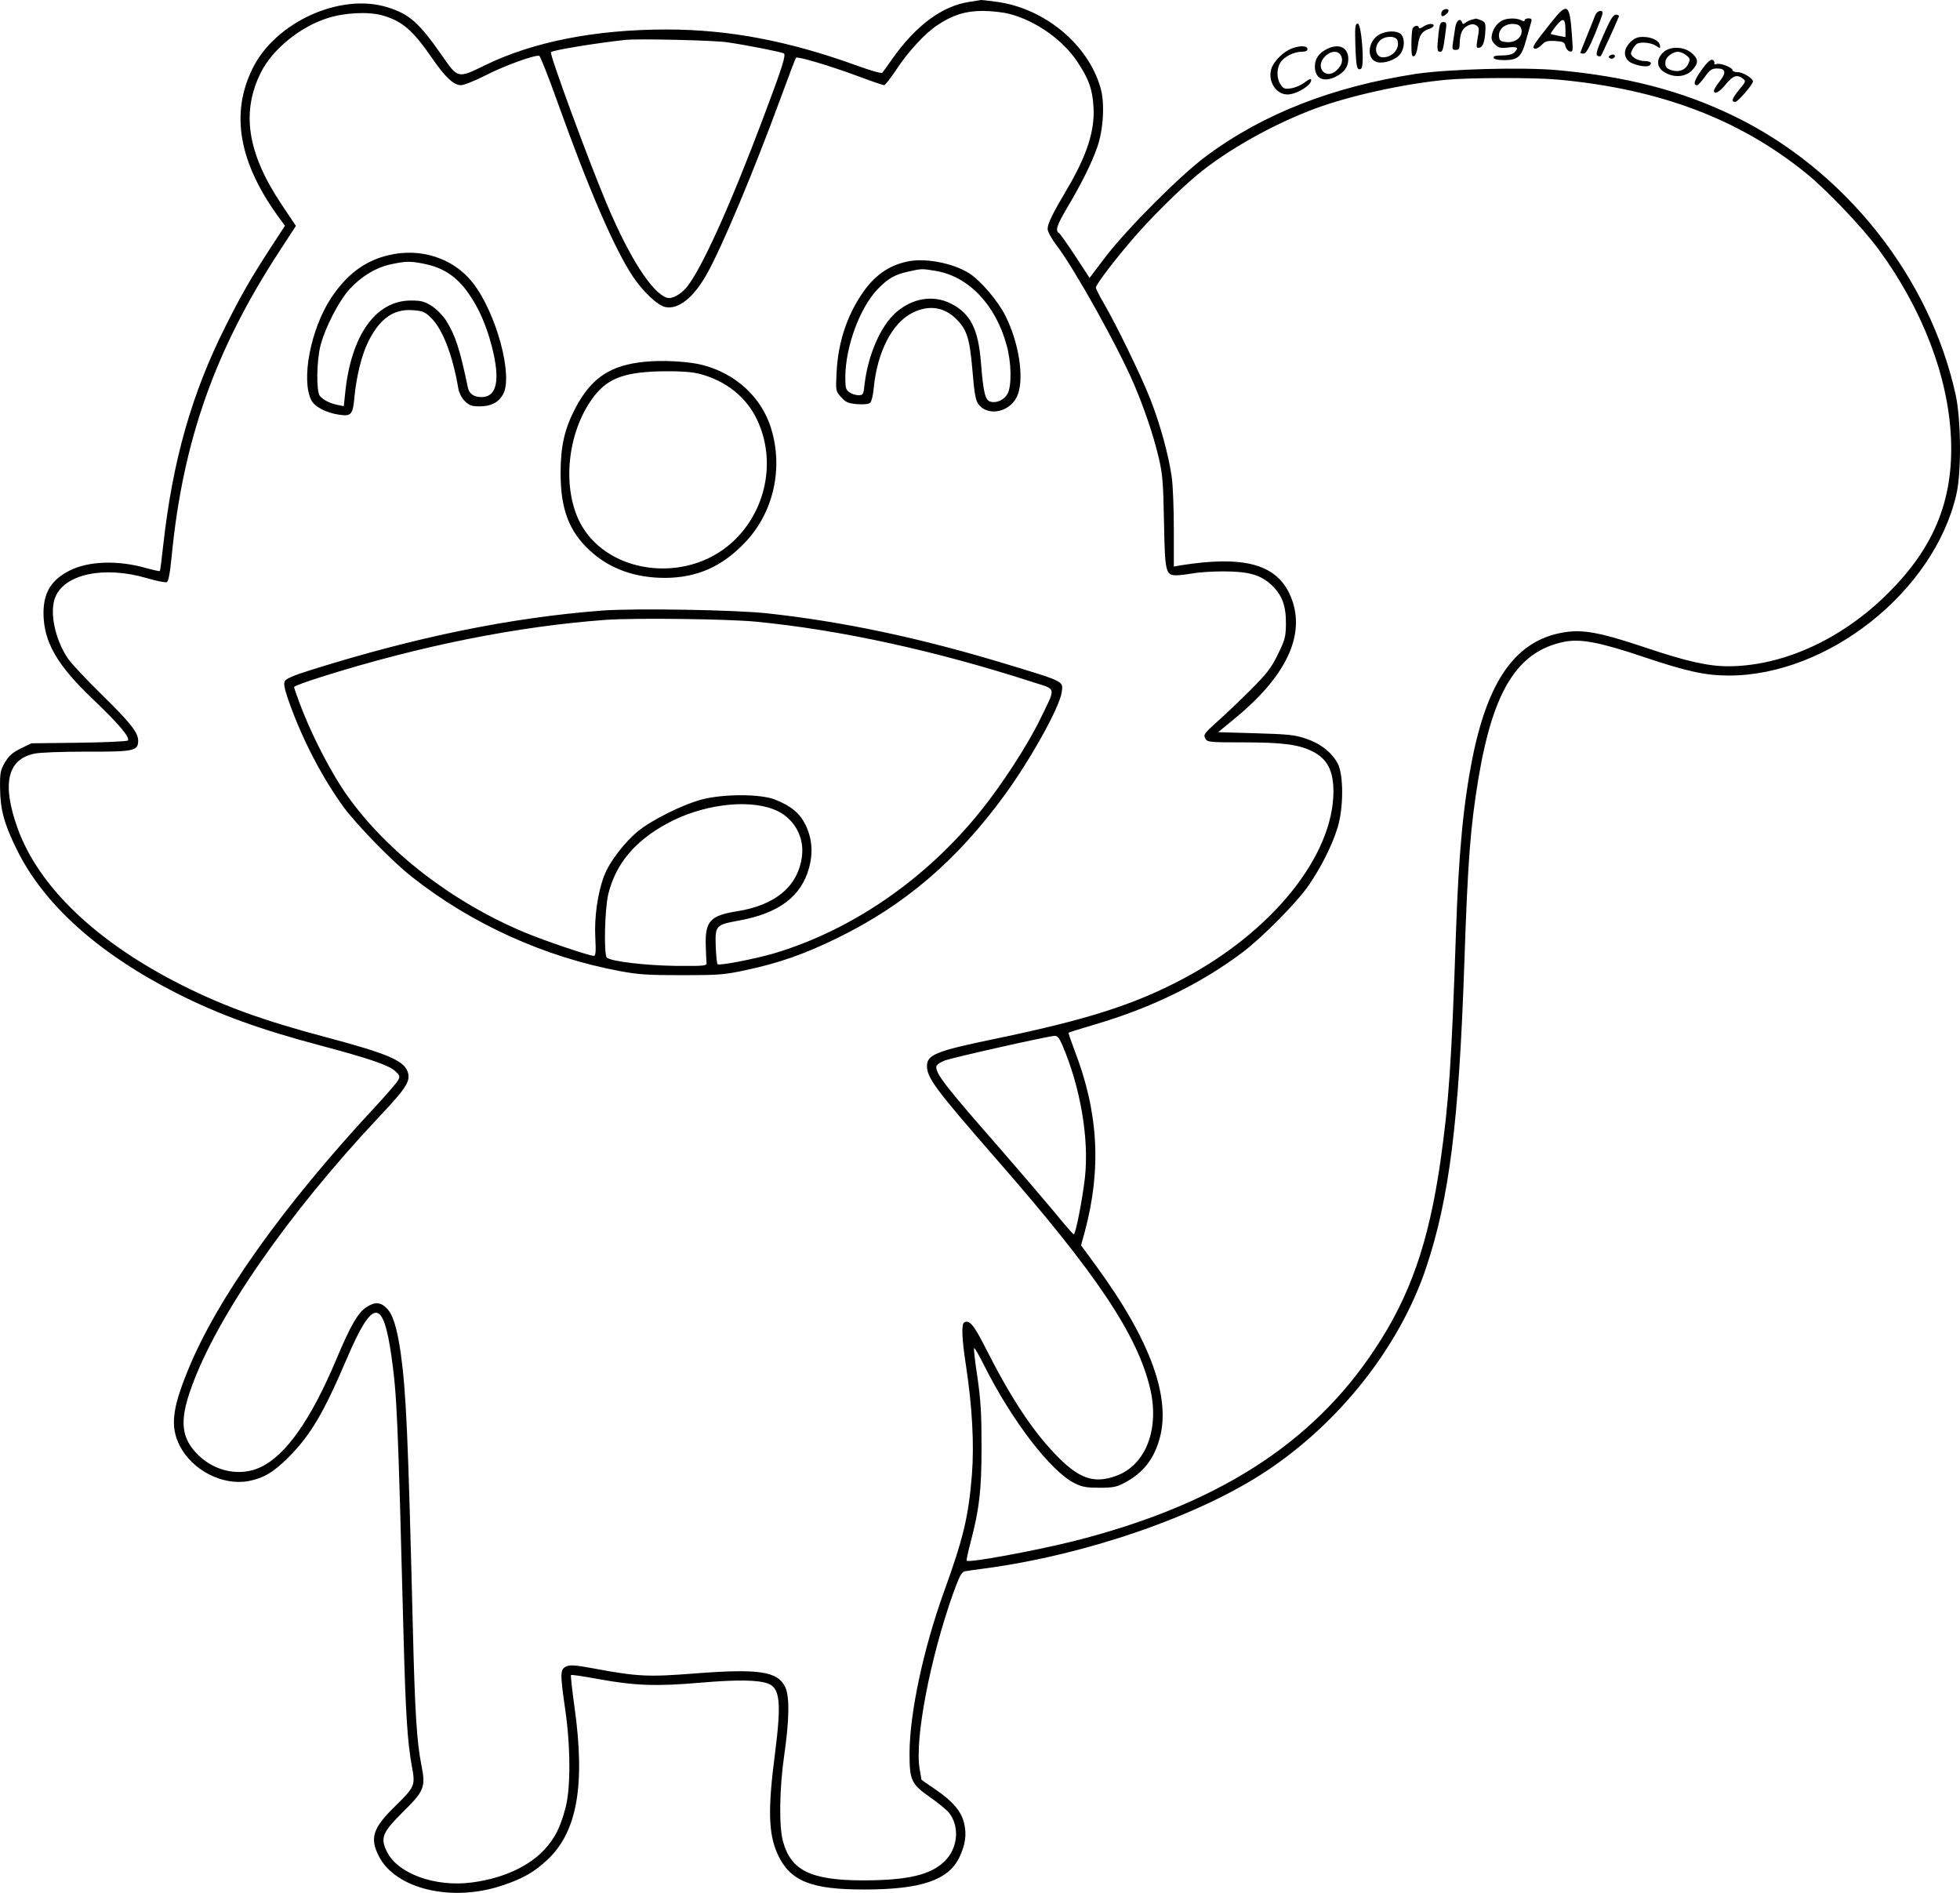 <?xml version="1.0" encoding="UTF-8"?>
<svg xmlns="http://www.w3.org/2000/svg" version="1.0" viewBox="0 0 1056.008 1019.598" preserveAspectRatio="xMidYMid meet">
  <g transform="translate(-636.564,1038.885) scale(0.1,-0.1)" fill="#000000" stroke="none">
    <path d="M11590 10379 c-147 -21 -291 -128 -418 -309 -25 -36 -49 -69 -53 -73 -4 -5 -64 12 -135 38 -370 134 -692 195 -1028 195 -381 0 -718 -66 -976 -192 -150 -73 -146 -74 -236 56 -121 173 -174 220 -292 256 -252 78 -600 -79 -724 -327 -124 -248 -75 -516 150 -819 l23 -31 -84 -129 c-101 -156 -155 -250 -237 -414 -182 -363 -284 -721 -335 -1179 -8 -74 -16 -136 -18 -138 -3 -2 -38 6 -78 17 -150 42 -307 37 -409 -15 -98 -50 -139 -117 -140 -226 0 -157 72 -283 271 -471 134 -128 198 -203 183 -218 -5 -5 -124 -10 -264 -12 l-255 -3 -58 -28 c-44 -22 -63 -39 -85 -75 -24 -42 -27 -56 -26 -137 1 -115 21 -192 89 -330 146 -298 440 -562 864 -777 225 -114 448 -195 781 -283 248 -66 358 -103 393 -134 27 -25 29 -30 17 -52 -7 -13 -61 -75 -119 -138 -501 -538 -858 -1040 -1014 -1426 -85 -208 -94 -302 -43 -404 68 -132 231 -216 371 -190 80 15 135 48 215 128 119 119 190 240 315 533 139 325 195 327 240 9 29 -208 34 -309 65 -1507 11 -416 21 -570 45 -701 19 -102 16 -109 -90 -213 -120 -117 -138 -171 -89 -268 89 -179 396 -252 670 -158 108 36 168 71 239 137 160 150 205 401 146 822 -13 92 -21 170 -19 173 3 3 68 -7 144 -21 198 -36 313 -41 554 -20 199 17 311 15 364 -5 64 -24 72 -102 38 -370 -40 -306 -37 -439 14 -550 66 -144 180 -190 469 -189 302 0 450 50 509 172 33 68 41 124 26 185 -15 65 -62 119 -156 183 -41 27 -74 51 -74 52 0 1 -4 28 -10 60 -26 160 57 593 180 940 34 94 46 118 64 122 11 2 59 9 106 15 547 73 1153 282 1519 525 397 263 718 672 860 1094 125 373 177 786 206 1635 19 567 33 739 76 1001 80 477 211 686 463 737 88 17 189 -2 425 -81 234 -79 336 -101 461 -101 535 0 1106 454 1226 975 28 119 26 403 -4 539 -140 636 -600 1213 -1197 1501 -279 135 -575 212 -948 246 -188 17 -585 6 -762 -20 -450 -69 -826 -216 -1132 -444 -138 -103 -420 -385 -538 -538 l-89 -117 -77 118 c-42 64 -82 120 -88 124 -21 13 -11 42 45 137 76 128 132 240 161 324 34 96 42 239 18 321 -67 234 -301 428 -558 463 -43 6 -81 10 -85 10 -4 -1 -32 -5 -62 -10z m214 -65 c143 -37 290 -141 369 -262 60 -92 78 -143 84 -237 9 -127 -35 -264 -143 -446 -78 -132 -104 -185 -104 -213 0 -14 21 -53 50 -91 100 -133 328 -542 415 -745 55 -128 104 -273 132 -390 22 -93 26 -132 30 -350 5 -275 9 -290 67 -290 18 0 58 5 87 10 30 6 104 11 164 11 138 0 201 -18 260 -72 58 -54 80 -112 79 -212 -1 -70 -5 -85 -44 -164 -36 -74 -59 -103 -149 -193 -58 -58 -139 -135 -180 -171 -67 -60 -72 -68 -62 -87 11 -21 17 -22 209 -22 209 0 297 -12 370 -49 79 -40 112 -104 112 -216 -1 -346 -329 -754 -811 -1009 -263 -139 -513 -219 -1008 -322 -320 -66 -371 -86 -371 -147 0 -64 46 -126 374 -502 539 -616 759 -945 828 -1234 52 -218 -22 -412 -180 -471 -123 -46 -205 -17 -334 119 -125 131 -239 305 -377 578 -59 116 -84 145 -111 128 -15 -10 -12 -89 10 -231 34 -224 45 -424 32 -591 -19 -228 -46 -340 -152 -633 -109 -303 -183 -647 -184 -865 0 -146 9 -166 112 -238 44 -31 89 -68 101 -83 58 -74 48 -190 -23 -260 -75 -75 -201 -104 -444 -104 -278 1 -385 53 -428 211 -22 81 -19 285 7 464 28 193 29 317 5 367 -41 84 -141 99 -482 73 -256 -20 -311 -18 -552 27 -97 18 -126 20 -146 10 -33 -15 -33 -38 -5 -232 29 -199 30 -425 1 -531 -28 -105 -57 -162 -112 -222 -85 -92 -224 -156 -390 -178 -198 -27 -402 47 -460 166 -36 74 -25 102 85 212 117 115 125 135 101 254 -25 127 -35 285 -46 739 -26 1051 -36 1264 -65 1478 -20 138 -42 210 -76 244 -33 34 -65 35 -110 5 -45 -30 -85 -99 -159 -275 -138 -329 -274 -523 -412 -587 -107 -50 -240 -24 -331 63 -95 91 -106 184 -42 362 137 386 521 940 1019 1469 146 155 167 190 146 242 -24 57 -116 95 -435 180 -339 90 -549 166 -775 279 -461 231 -775 530 -889 846 -86 238 -57 372 89 403 31 7 148 11 282 11 256 -1 278 4 278 59 0 44 -40 95 -199 251 -82 80 -163 167 -181 194 -69 103 -99 251 -66 329 51 124 262 168 488 103 54 -16 104 -26 112 -23 9 4 17 44 26 134 60 626 234 1118 584 1653 l86 132 -79 118 c-183 275 -217 495 -109 710 62 123 211 245 358 291 93 30 221 36 296 15 107 -31 163 -79 266 -228 72 -105 118 -148 157 -148 16 0 76 24 133 53 101 52 267 112 289 105 6 -2 50 -114 98 -248 169 -472 306 -789 406 -940 54 -81 133 -156 175 -165 70 -15 152 50 223 176 84 149 256 561 398 948 43 117 80 216 84 219 8 8 181 -43 332 -99 72 -27 136 -49 142 -49 6 0 35 38 66 84 61 94 158 199 222 240 81 54 151 76 242 76 46 0 111 -7 145 -16z m-1519 -153 c108 -16 291 -52 304 -60 12 -8 -8 -74 -109 -341 -179 -477 -336 -824 -416 -920 -33 -39 -79 -63 -105 -55 -80 26 -201 214 -322 500 -99 234 -312 813 -303 823 12 11 237 48 401 66 70 7 477 -2 550 -13z m4475 -201 c545 -50 974 -211 1335 -503 114 -92 307 -295 394 -414 234 -319 374 -684 388 -1014 15 -341 -96 -604 -363 -859 -245 -234 -553 -370 -838 -370 -106 0 -223 26 -443 100 -248 83 -340 100 -445 82 -252 -43 -403 -252 -488 -671 -50 -251 -75 -510 -90 -947 -24 -706 -38 -911 -84 -1234 -63 -434 -162 -720 -350 -1004 -338 -515 -858 -846 -1631 -1040 -215 -53 -558 -116 -571 -104 -2 3 7 47 21 99 47 180 59 278 59 514 0 178 -4 250 -22 374 -13 84 -21 156 -18 158 3 3 28 -41 56 -97 149 -296 358 -568 486 -631 40 -20 64 -24 134 -24 73 0 92 4 135 27 96 51 153 121 185 226 69 224 -42 535 -335 937 l-85 116 20 72 c91 339 74 645 -55 978 -19 51 -34 94 -32 95 2 2 65 22 140 44 301 88 567 217 792 385 109 81 299 273 363 367 67 98 124 212 154 308 33 107 33 285 1 346 -32 60 -93 108 -171 134 -58 20 -94 24 -270 29 l-203 6 97 80 c286 237 384 468 284 672 -77 155 -251 199 -581 147 l-39 -7 0 201 c0 110 -5 236 -11 279 -16 117 -63 288 -115 420 -48 124 -185 405 -254 523 -22 37 -40 74 -40 80 0 16 105 154 206 270 96 111 240 253 338 335 163 136 413 276 640 360 188 69 473 132 702 154 129 12 470 13 604 1z m-2671 -5200 c98 -228 145 -504 122 -715 -13 -114 -50 -305 -60 -305 -4 0 -52 55 -107 123 -56 67 -185 218 -287 335 -291 332 -347 403 -347 443 0 11 16 23 45 35 45 17 550 130 591 133 17 1 26 -10 43 -49z M8458 9014 c-127 -30 -225 -104 -309 -231 -110 -168 -162 -440 -106 -550 19 -36 80 -68 150 -78 65 -10 74 1 82 93 10 110 40 232 75 301 62 125 137 177 241 169 51 -4 64 -9 95 -39 63 -60 118 -200 149 -383 4 -23 18 -51 35 -68 24 -23 37 -28 80 -28 60 0 100 20 125 63 58 98 -36 444 -164 605 -104 131 -281 188 -453 146z m187 -45 c106 -20 180 -68 244 -159 57 -81 98 -176 127 -289 46 -180 27 -271 -56 -271 -42 0 -67 18 -74 53 -43 207 -67 280 -118 361 -18 27 -52 62 -77 77 -38 24 -56 29 -111 29 -191 0 -324 -188 -355 -502 l-7 -67 -31 6 c-41 8 -80 27 -98 49 -20 24 -18 191 4 274 25 95 98 237 155 300 63 69 141 117 223 135 81 17 101 18 174 4z M11254 8980 c-103 -22 -181 -78 -247 -178 -81 -121 -126 -262 -134 -418 -5 -101 -5 -101 24 -134 25 -28 38 -34 86 -38 35 -3 62 0 71 7 7 6 16 41 19 79 19 195 99 351 209 406 88 44 171 32 237 -35 56 -56 71 -102 86 -276 10 -123 17 -161 32 -181 55 -73 182 -40 214 56 32 95 3 277 -68 419 -39 79 -134 191 -196 230 -88 55 -237 84 -333 63z m151 -50 c178 -29 324 -181 384 -400 26 -91 28 -217 6 -261 -18 -33 -58 -53 -92 -44 -29 7 -39 46 -52 208 -14 184 -57 268 -163 321 -96 48 -209 29 -298 -51 -81 -73 -148 -228 -166 -383 -6 -57 -8 -60 -33 -60 -15 0 -37 7 -49 16 -19 13 -22 24 -22 79 0 166 79 380 178 480 54 55 89 75 162 91 70 16 73 16 145 4z M9839 8440 c-185 -18 -288 -87 -373 -249 -59 -112 -80 -206 -80 -351 0 -193 45 -313 158 -417 106 -98 242 -147 406 -147 171 1 307 61 430 191 153 160 207 399 140 615 -51 166 -190 295 -370 341 -72 19 -216 27 -311 17z m296 -65 c142 -37 253 -126 310 -248 104 -220 49 -491 -133 -658 -254 -233 -691 -170 -828 118 -93 198 -56 492 86 672 76 96 170 128 380 130 84 1 146 -4 185 -14z M9610 7100 c-494 -38 -1002 -142 -1572 -321 -87 -27 -131 -46 -138 -59 -7 -14 -2 -40 21 -107 72 -205 181 -414 297 -573 71 -96 263 -293 365 -373 321 -254 715 -433 1122 -509 101 -19 154 -22 335 -22 196 0 227 2 343 27 179 38 318 87 492 172 365 178 647 419 906 775 139 191 293 468 305 550 8 60 18 56 -296 151 -460 140 -877 229 -1290 274 -171 19 -717 28 -890 15z m830 -60 c452 -44 967 -156 1492 -326 128 -41 124 -22 37 -201 -69 -141 -204 -349 -320 -493 -295 -367 -691 -640 -1111 -766 -102 -30 -297 -68 -306 -59 -4 4 -8 46 -10 93 -4 116 -1 119 124 142 216 39 337 130 379 285 22 82 16 158 -20 232 -31 62 -78 101 -164 135 -79 31 -278 31 -396 0 -103 -28 -264 -108 -340 -169 -74 -60 -156 -167 -184 -241 -35 -90 -54 -224 -48 -334 4 -76 2 -98 -8 -98 -25 0 -267 82 -372 126 -388 162 -740 433 -955 735 -81 113 -180 302 -243 461 -25 64 -45 121 -45 126 0 5 66 29 148 55 534 168 1055 272 1532 307 157 11 658 5 810 -10z m92 -1010 c106 -39 170 -145 154 -256 -21 -160 -144 -262 -351 -294 -142 -23 -170 -53 -167 -180 1 -41 3 -84 4 -95 3 -19 -2 -20 -162 -19 -164 2 -354 24 -375 45 -17 17 -11 265 8 342 40 162 142 285 317 380 183 100 425 133 572 77z M14133 10325 c-3 -9 -3 -19 1 -22 7 -7 36 16 36 28 0 15 -30 10 -37 -6z M14727 10273 c-100 -126 -109 -140 -93 -146 7 -3 24 6 37 19 20 21 31 24 73 22 44 -3 51 -6 56 -28 3 -14 14 -26 24 -28 17 -4 17 3 11 85 -12 172 -24 181 -108 76z m73 -46 l0 -38 -37 7 c-21 4 -40 8 -42 10 -2 2 11 22 29 44 37 47 50 41 50 -23z M14961 10308 c-5 -13 -25 -63 -45 -112 -20 -49 -36 -90 -36 -92 0 -2 8 -4 18 -4 12 0 29 29 60 103 23 57 42 108 42 115 0 21 -30 13 -39 -10z M15006 10203 c-36 -81 -44 -108 -34 -114 7 -5 16 -5 19 -1 5 6 73 154 96 210 3 7 -3 12 -14 12 -16 0 -30 -23 -67 -107z M14295 10283 c-11 -3 -26 -10 -34 -17 -11 -8 -15 -8 -18 2 -10 27 -31 11 -37 -28 -3 -22 -9 -58 -12 -80 -5 -36 -4 -40 15 -40 17 0 21 6 21 34 0 19 4 46 10 60 12 33 55 54 78 39 18 -12 19 -16 7 -81 -6 -39 -5 -43 11 -40 20 3 31 37 33 101 1 32 -3 39 -25 47 -14 6 -26 9 -27 9 -1 -1 -11 -4 -22 -6z M14465 10281 c-30 -13 -54 -43 -61 -78 -5 -24 -1 -36 16 -53 19 -19 30 -22 71 -17 51 6 60 -1 33 -27 -10 -10 -33 -16 -66 -16 -35 0 -48 -4 -45 -12 2 -9 24 -13 60 -13 73 1 91 18 117 115 12 41 23 83 26 93 4 12 0 17 -15 17 -12 0 -21 -5 -21 -10 0 -7 -6 -7 -19 0 -23 12 -68 12 -96 1z m93 -38 c22 -42 -19 -86 -75 -81 -33 3 -38 7 -41 30 -4 37 29 68 73 68 22 0 37 -6 43 -17z M13680 10262 c-13 -2 -15 -21 -12 -115 4 -120 9 -141 31 -128 20 13 2 248 -19 243z M14116 10209 c-9 -88 -8 -99 9 -99 14 0 17 13 30 113 6 42 4 47 -13 47 -16 0 -20 -10 -26 -61z M14032 10244 c-12 -8 -22 -10 -22 -5 0 17 -27 13 -34 -5 -3 -9 -6 -47 -6 -85 0 -55 3 -67 14 -63 9 3 17 27 21 59 7 55 23 77 63 89 12 4 22 12 22 17 0 14 -33 11 -58 -7z M13794 10201 c-61 -37 -66 -133 -8 -147 37 -9 99 12 123 43 25 31 27 85 5 107 -21 22 -82 20 -120 -3z m101 -30 c14 -44 -27 -91 -78 -91 -41 0 -51 56 -17 90 27 27 86 27 95 1z M15149 10161 c-34 -34 -38 -72 -10 -100 20 -20 93 -37 111 -26 21 13 9 25 -24 25 -19 0 -44 8 -56 18 -20 16 -21 21 -10 43 7 13 18 27 24 31 20 13 76 8 102 -9 25 -16 26 -16 23 2 -5 26 -45 45 -92 45 -29 0 -46 -7 -68 -29z M13309 10120 c-43 -22 -86 -71 -95 -106 -17 -66 28 -134 88 -134 48 0 128 48 128 77 0 10 -11 6 -35 -12 -19 -15 -52 -29 -74 -32 -34 -5 -41 -2 -56 21 -22 33 -22 86 0 119 20 31 72 57 114 57 21 0 31 5 31 15 0 21 -56 19 -101 -5z M13515 10125 c-45 -23 -65 -53 -65 -95 0 -64 47 -87 113 -54 45 23 67 53 67 95 0 63 -51 86 -115 54z m75 -35 c14 -25 5 -54 -23 -80 -59 -55 -120 18 -62 75 30 31 70 33 85 5z M15325 10105 c-37 -36 -34 -80 8 -105 50 -31 112 -27 148 9 37 38 37 63 -2 95 -43 36 -119 37 -154 1z m126 -14 c21 -16 22 -22 11 -45 -15 -35 -52 -48 -92 -35 -29 11 -34 18 -31 49 3 22 40 50 66 50 13 0 33 -8 46 -19z M15041 10091 c-10 -7 -10 -10 -1 -16 6 -4 16 -3 22 3 13 13 -4 23 -21 13z M15532 10010 c-39 -55 -46 -80 -22 -80 5 0 23 20 41 45 27 38 38 45 66 45 47 0 51 -22 14 -69 -17 -21 -31 -44 -31 -50 0 -24 30 -9 64 34 39 47 60 54 91 31 18 -13 18 -16 -18 -59 -40 -49 -46 -67 -22 -67 14 0 95 94 95 110 0 17 -54 50 -81 50 -16 0 -29 5 -29 11 0 14 -66 40 -85 33 -10 -4 -15 -2 -13 7 2 7 -4 14 -12 16 -10 2 -32 -20 -58 -57z"></path>
  </g>
</svg>
